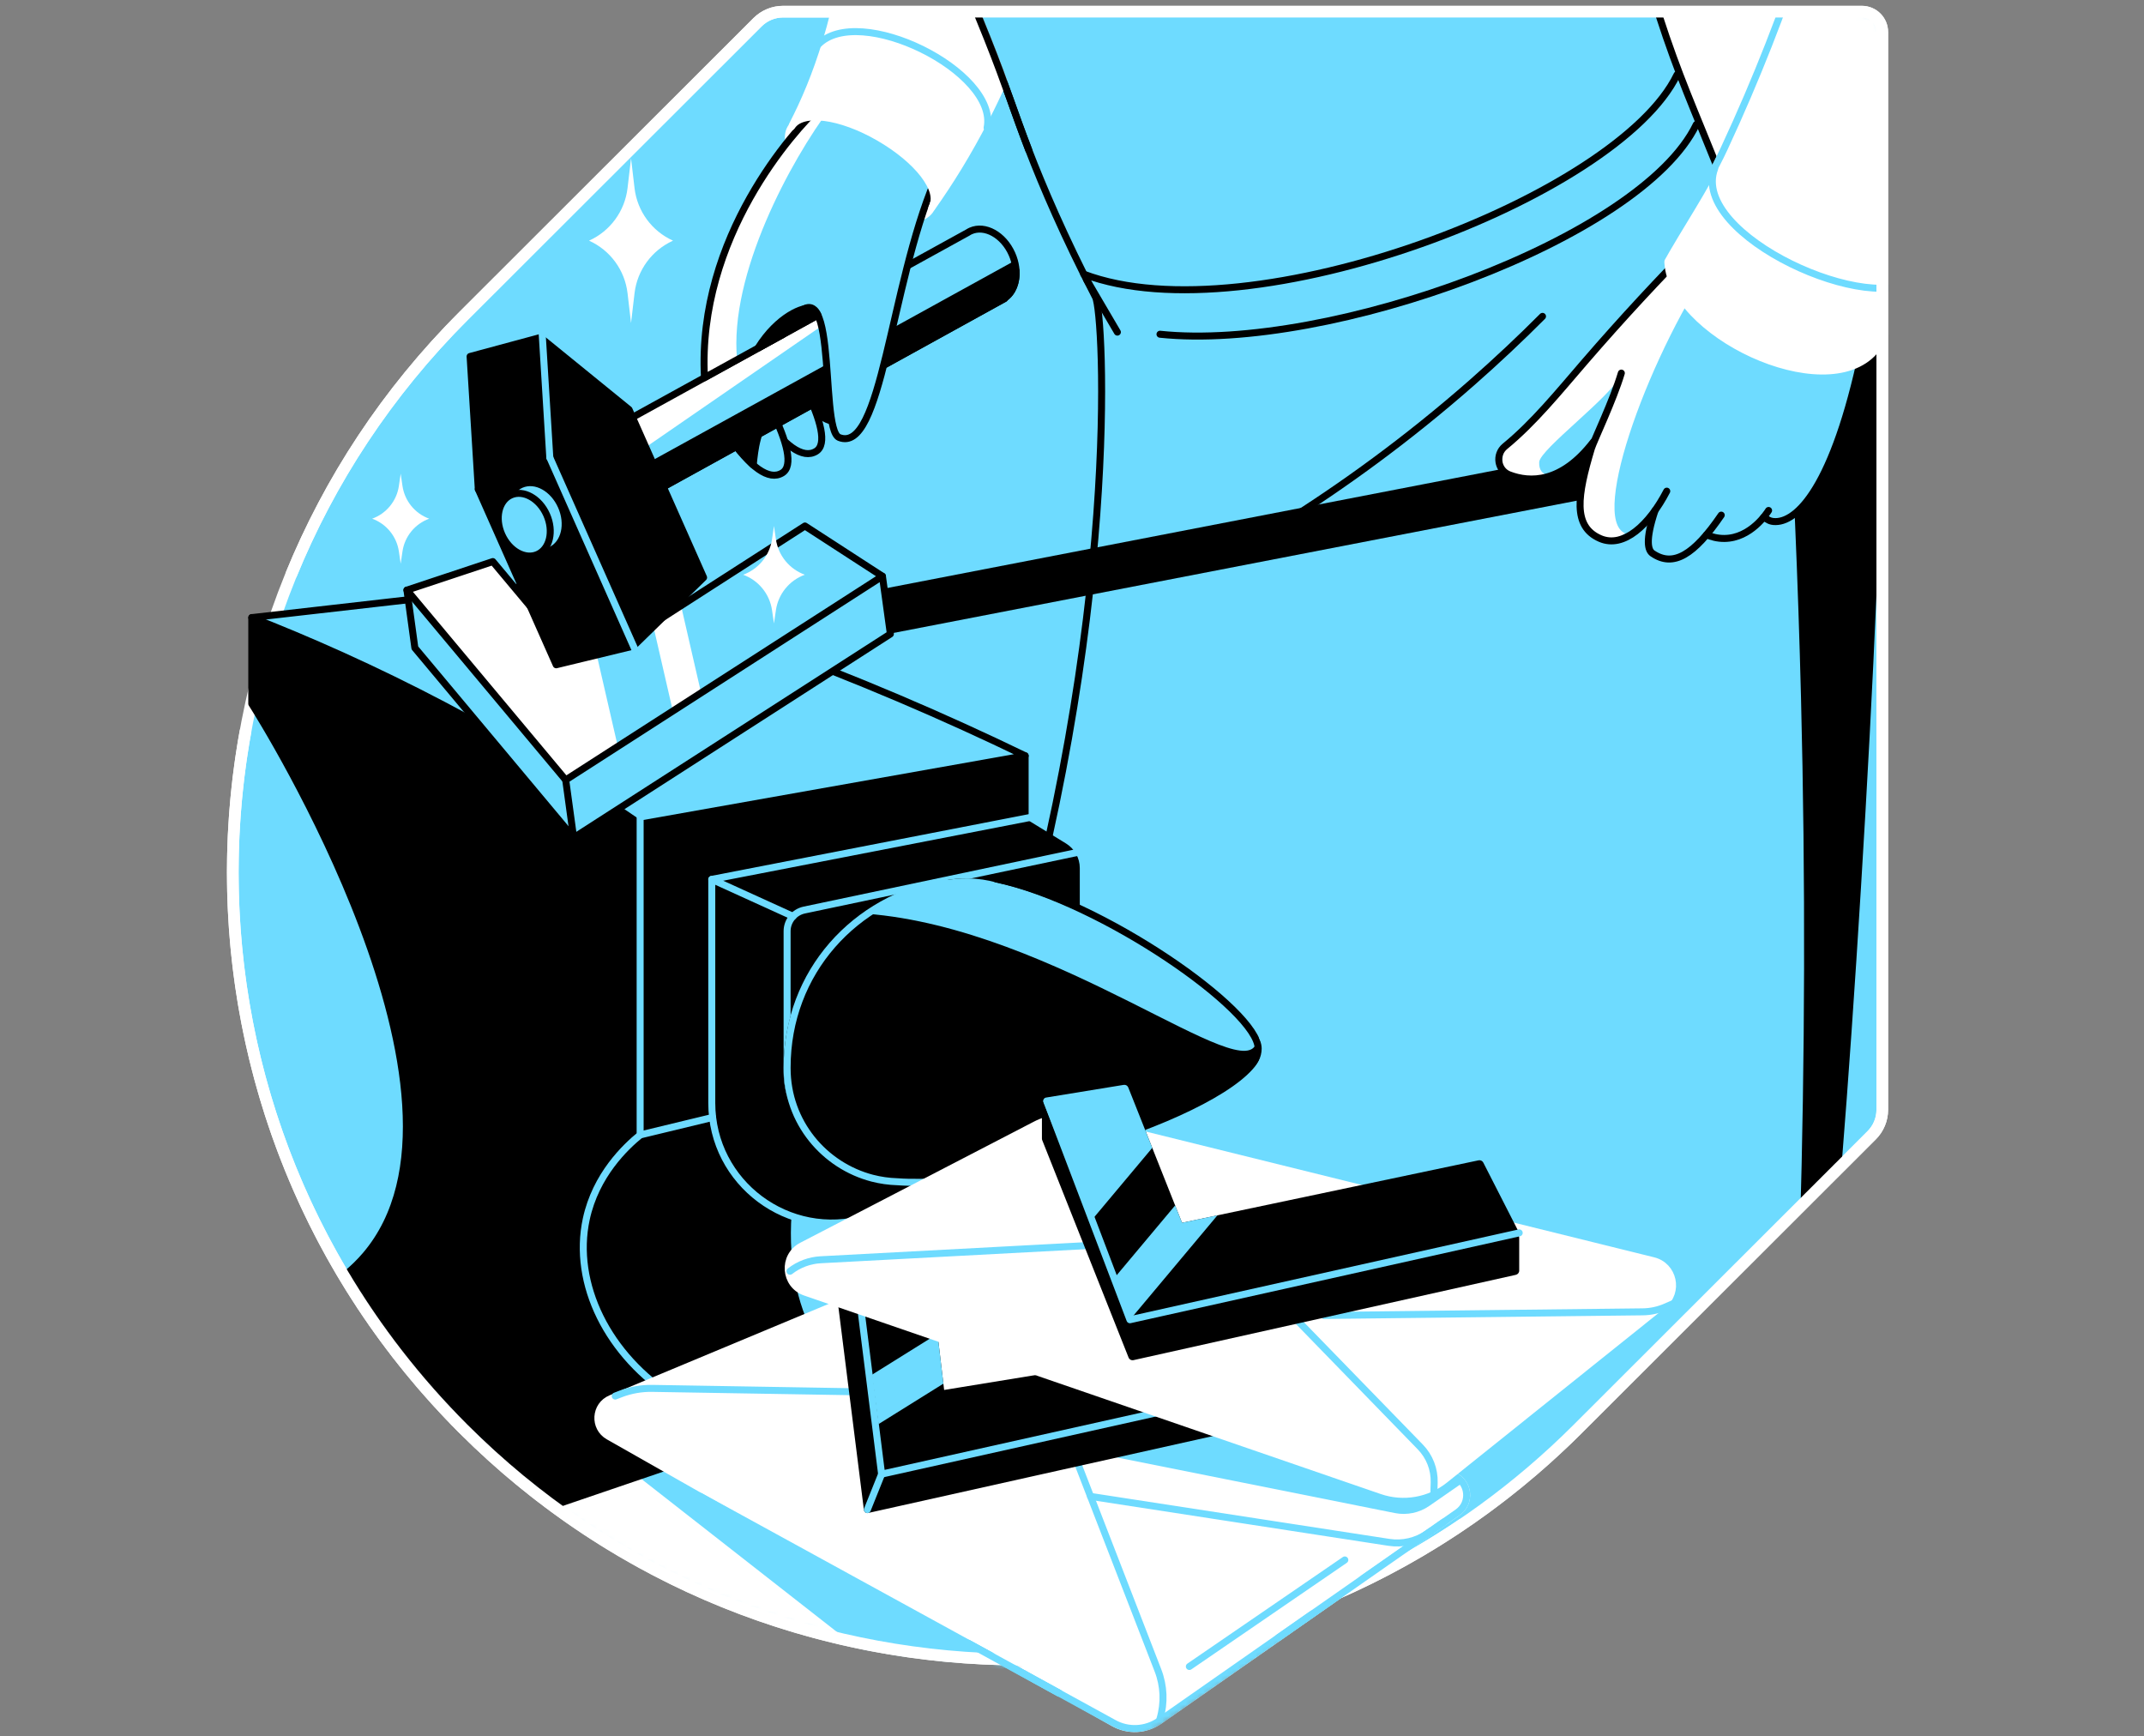 <svg width="368" height="298" viewBox="0 0 368 298" fill="none" xmlns="http://www.w3.org/2000/svg">
<rect x="0" y="0" width="368" height="298" fill="#808080" stroke="none"/>
<g clip-path="url(#clip0_8964_209)">
<path d="M134.411 2C132.769 2 131.193 2.653 130.028 3.813L79.565 54.225C26.753 106.973 26.753 192.493 79.565 245.244C132.373 297.995 217.989 297.995 270.797 245.244L321.267 194.832C322.429 193.672 323.079 192.098 323.079 190.461V5.503C323.079 3.566 321.507 2 319.572 2H134.411Z" fill="#6EDBFF" stroke="white" stroke-width="2" stroke-linecap="round" stroke-linejoin="round"/>
<mask id="mask0_8964_209" style="mask-type:luminance" maskUnits="userSpaceOnUse" x="32" y="2" width="292" height="302">
<path d="M134.411 2C132.768 2 131.193 2.653 130.028 3.813L79.564 54.225C66.479 67.292 56.639 82.373 50.038 98.467C49.318 100.22 33.064 102.743 32.421 104.521C29.483 112.645 42.925 120.241 41.597 128.69C35.127 169.887 47.781 213.498 79.564 245.24C103.687 269.339 134.658 282.427 166.222 284.508C191.079 286.149 169.609 312.924 192.142 300.909C193.862 299.992 242.263 267.067 243.951 266.069C253.533 260.41 262.564 253.464 270.796 245.24L321.267 194.829C322.429 193.668 323.078 192.094 323.078 190.458V5.503C323.078 3.566 321.507 2 319.571 2H134.411Z" fill="white"/>
</mask>
<g mask="url(#mask0_8964_209)">
<path d="M107.08 252.232L157.021 291.299L174.362 285.675L181.518 273.42L121.003 242.301L107.08 252.232Z" fill="#6EDBFF"/>
<path d="M107.082 252.23L157.023 291.297L167.53 295.234L144.301 296.271L88.081 259.734L107.082 252.23Z" fill="white" stroke="white" stroke-width="1.2" stroke-linecap="round" stroke-linejoin="round"/>
<path d="M322.608 54.295C324.872 68.643 318.476 178.089 314.591 216.834H293.908L299.602 74.517L322.608 54.295Z" fill="black"/>
<path d="M68.774 81.289L69.081 83.392C69.456 85.967 71.218 88.129 73.669 89.018C71.218 89.907 69.456 92.07 69.081 94.645L68.774 96.748L68.467 94.645C68.092 92.07 66.33 89.907 63.879 89.018C66.33 88.129 68.092 85.967 68.467 83.392L68.774 81.289Z" fill="white"/>
<path d="M278.643 -30.953L309.83 -25.079L311.543 32.801L293.908 46.379L268.228 -9.345L278.643 -30.953Z" fill="white"/>
<path d="M260.001 262.149L309.549 211.024C310.397 181.846 310.524 151.356 309.726 119.658C309.217 99.427 308.355 79.724 307.197 60.575C305.735 56.695 303.471 50.74 300.635 43.487C292.981 23.901 290.251 18.122 287.2 9.744C284.085 1.189 280.125 -11.48 277.321 -27.947C238.005 -24 198.692 -20.056 159.375 -16.108C161.84 -11.106 165.52 -3.292 169.451 6.586C172.796 14.993 173.972 18.997 176.565 25.728C178.966 31.968 182.664 40.636 188.036 51.001C189.484 53.795 192.486 106.599 172.086 174.117C164.652 198.723 182.011 230.618 181.106 249.841" fill="#6EDBFF"/>
<path d="M260.001 262.149L309.549 211.024C310.397 181.846 310.524 151.356 309.726 119.658C309.217 99.427 308.355 79.724 307.197 60.575C305.735 56.695 303.471 50.74 300.635 43.487C292.981 23.901 290.251 18.122 287.2 9.744C284.085 1.189 280.125 -11.48 277.321 -27.947C238.005 -24 198.692 -20.056 159.375 -16.108C161.84 -11.106 165.52 -3.292 169.451 6.586C172.796 14.993 173.972 18.997 176.565 25.728C178.966 31.968 182.664 40.636 188.036 51.001C189.484 53.795 192.486 106.599 172.086 174.117C164.652 198.723 182.011 230.618 181.106 249.841" stroke="black" stroke-width="1.2" stroke-linecap="round" stroke-linejoin="round"/>
<path d="M199.103 57.362C228.117 60.4 281.709 40.99 291.16 21.365" stroke="black" stroke-width="1.2" stroke-linecap="round" stroke-linejoin="round"/>
<path d="M186.019 47.05C214.697 57.88 277.765 33.761 287.849 12.827" stroke="black" stroke-width="1.2" stroke-linecap="round" stroke-linejoin="round"/>
<path d="M264.76 54.295C261.013 58.052 256.98 61.858 252.639 65.672C241.443 75.504 230.371 83.466 220.086 89.915" stroke="black" stroke-width="1.2" stroke-linecap="round" stroke-linejoin="round"/>
<path d="M272.975 77.555L145.782 102.172L147.262 109.806L271.23 85.814C271.357 83.535 272.032 80.769 272.978 77.555H272.975Z" fill="black"/>
<path d="M258.414 78.656C258.414 78.656 258.842 79.665 258.845 79.669C261.155 82.614 269.412 83.397 274.276 73.802C270.285 90.319 272.739 92.048 274.805 92.517C276.158 92.827 279.8 92.478 283.685 88.125C283.522 90.524 281.219 94.609 285.164 95.724C287.598 96.412 289.932 95.269 293.1 91.533C297.706 94.662 302.679 89.211 303.41 87.828C302.696 89.208 303.597 89.314 304.021 89.43C312.642 91.797 317.912 67.635 320.154 57.881C310.488 52.374 300.821 46.864 291.154 41.357C284.896 47.686 278.457 54.6 271.955 62.132C266.502 68.45 263.037 72.631 258.411 78.653L258.414 78.656Z" fill="#6EDBFF"/>
<path d="M291.162 41.361C284.903 47.689 278.465 54.604 271.962 62.136C266.509 68.454 262.794 72.472 258.026 76.871C258.026 76.875 257.778 80.494 257.782 80.498C259.085 82.159 262.773 83.045 266.527 81.676C267.046 81.486 264.037 82.188 264.192 79.305C264.312 77.108 276.607 68.02 278.175 64.393C277.726 65.505 273.432 75.961 273.089 76.945C268.593 89.864 272.884 92.079 274.806 92.517C275.671 92.714 277.052 92.704 278.948 91.533C272.739 88.922 283.331 60.086 294.944 43.516C293.683 42.796 292.419 42.077 291.158 41.357L291.162 41.361Z" fill="white"/>
<path d="M291.162 41.36C284.903 47.689 278.465 54.604 271.963 62.135C267.463 67.346 263.257 72.553 258.312 76.603C256.62 77.989 257.019 80.706 259.061 81.485C262.579 82.833 267.982 82.992 273.496 75.823" stroke="black" stroke-width="1.2" stroke-linecap="round" stroke-linejoin="round"/>
<path d="M278.288 64.032C276.925 68.639 273.499 75.797 273.149 76.968C270.748 84.997 269.889 90.324 274.622 92.409C278.663 94.187 283.081 90.074 286.086 84.292" stroke="black" stroke-width="1.2" stroke-linecap="round" stroke-linejoin="round"/>
<path d="M295.437 88.406C290.761 95.25 287.201 97.413 283.638 94.968C282.875 94.442 282.345 92.788 284.072 87.609" stroke="black" stroke-width="1.2" stroke-linecap="round" stroke-linejoin="round"/>
<path d="M303.563 87.606C303.259 88.092 300.497 92.361 295.994 92.41C294.776 92.424 293.723 92.125 292.911 91.775" stroke="black" stroke-width="1.2" stroke-linecap="round" stroke-linejoin="round"/>
<path d="M320.158 57.887C315.263 82.501 308.895 89.468 304.791 89.517C303.679 89.531 303.446 89.129 302.704 88.78" stroke="black" stroke-width="1.2" stroke-linecap="round" stroke-linejoin="round"/>
<path d="M309.609 -8.982C306.056 1.767 301.585 13.381 295.916 25.548C292.766 32.307 289.524 38.65 286.264 44.577C286.264 57.104 313.247 69.98 321.755 60.265C329.575 48.934 348.428 9.578 354.058 -8.982C339.241 -10.252 324.425 -7.712 309.609 -8.982Z" fill="white" stroke="white" stroke-width="1.2" stroke-linecap="round" stroke-linejoin="round"/>
<path d="M309.609 -8.978C306.056 1.771 301.585 13.385 295.916 25.552C292.766 32.311 288.058 39.137 284.798 45.064" stroke="#6EDBFF" stroke-width="1.2" stroke-linecap="round" stroke-linejoin="round"/>
<path d="M294.304 28.954C290.012 40.43 321.841 54.767 329.181 47.514" stroke="#6EDBFF" stroke-width="1.2" stroke-linecap="round" stroke-linejoin="round"/>
<path d="M166.677 128.944L175.955 129.703V151.268L140.457 187.301L106.071 142.188L166.677 128.944Z" fill="black" stroke="black" stroke-width="1.2" stroke-linecap="round" stroke-linejoin="round"/>
<path d="M130.313 110.408C119.887 106.608 108.031 102.53 98.378 99.705L43.218 105.995L70.466 128.569L106.071 142.19L109.874 141.431L175.959 129.705C162.238 123.069 147.012 116.493 130.317 110.408H130.313Z" fill="#6EDBFF" stroke="black" stroke-width="1.2" stroke-linecap="round" stroke-linejoin="round"/>
<path d="M143.784 235.531C133.439 225.438 132.468 206.426 140.453 187.299C130.261 172.009 120.068 156.716 109.871 141.427C101.363 135.553 91.739 129.507 80.988 123.622C68.778 116.944 57.13 111.585 46.418 107.26C45.341 106.826 44.274 106.4 43.215 105.987V120.772C44.924 123.442 85.728 188.459 62.756 215.412C60.764 217.751 58.186 219.924 54.82 221.747C65.444 234.896 76.068 248.04 86.695 261.188L151.946 238.938C147.379 237.319 145.875 237.57 143.78 235.527L143.784 235.531Z" fill="black" stroke="black" stroke-width="1.2" stroke-linecap="round" stroke-linejoin="round"/>
<path d="M109.875 138.974V194.78C107.375 196.822 102.264 201.638 100.629 209.215C98.245 220.285 104.274 232.661 115.918 239.992" stroke="#6EDBFF" stroke-width="1.2" stroke-linecap="round" stroke-linejoin="round"/>
<path d="M122.17 150.915V189.29C122.17 203.031 135.386 212.919 148.588 209.053L175.956 201.041L185.337 188.574V148.975C185.337 147.257 184.443 145.662 182.978 144.762L175.956 140.458L122.17 150.918V150.915Z" fill="black"/>
<path d="M176.822 140.29L122.17 150.919V189.294C122.17 203.035 135.386 212.923 148.588 209.057L175.956 201.045L185.337 188.578" stroke="#6EDBFF" stroke-width="1.2" stroke-linecap="round" stroke-linejoin="round"/>
<path d="M185.339 146.208L138.048 156.182C136.331 156.545 135.099 158.058 135.099 159.812V183.966C135.099 193.273 143.978 200.021 152.959 197.534L185.336 188.574" stroke="#6EDBFF" stroke-width="1.2" stroke-linecap="round" stroke-linejoin="round"/>
<path d="M122.17 150.915L136.117 157.262" stroke="#6EDBFF" stroke-width="1.2" stroke-linecap="round" stroke-linejoin="round"/>
<path d="M170.929 151.428C169.45 151.026 167.91 150.789 166.331 150.754C166.331 150.754 166.327 150.754 166.324 150.754C164.84 150.719 163.325 150.853 161.8 151.174L160.98 151.347C145.896 154.529 135.102 167.821 135.102 183.22V183.333C135.102 192.639 141.509 200.072 149.728 202.21H149.735C151.112 202.567 152.543 202.771 153.998 202.817C174.666 204.316 215.961 189.972 215.961 179.961C215.961 173.427 189.157 155.294 170.926 151.428H170.929Z" fill="black"/>
<path d="M170.929 151.428C169.45 151.026 167.91 150.789 166.331 150.754C166.331 150.754 166.327 150.754 166.324 150.754C164.84 150.719 163.325 150.853 161.8 151.174L160.98 151.347C156.41 152.31 152.239 154.208 148.64 156.804C181.447 159.327 214.145 187.302 215.699 178.708C212.874 171.367 188.101 155.072 170.933 151.431L170.929 151.428Z" fill="#6EDBFF"/>
<path d="M147.683 157.501C139.945 163.519 135.099 172.893 135.099 183.211V183.324C135.099 192.631 141.506 200.064 149.724 202.201H149.731C151.109 202.558 152.539 202.762 153.994 202.808C174.663 204.308 215.957 189.964 215.957 179.952C215.957 173.418 189.228 154.721 171 150.851" stroke="black" stroke-width="1.2" stroke-linecap="round" stroke-linejoin="round"/>
<path d="M162.156 151.413C146.775 154.189 135.102 166.78 135.102 183.212V183.325C135.102 192.632 141.509 200.065 149.728 202.203H149.735C151.112 202.559 152.543 202.763 153.998 202.809C174.666 204.309 217.317 190.014 217.317 180.002C217.317 179.427 217.108 178.76 216.716 178.023" stroke="#6EDBFF" stroke-width="1.2" stroke-linecap="round" stroke-linejoin="round"/>
<path d="M161.992 216.181L104.843 240.022C102.07 241.179 101.837 245.014 104.451 246.499L191.126 295.694C193.602 297.098 196.667 296.957 199.002 295.323L250.196 259.552C252.523 257.925 252.153 254.373 249.535 253.265L161.992 216.181Z" fill="white" stroke="white" stroke-width="1.2" stroke-linecap="round" stroke-linejoin="round"/>
<path d="M120.211 256.808L191.127 295.694C193.603 297.098 196.669 296.957 199.003 295.324L234.181 270.742L234.551 270.485L250.198 259.552C252.525 257.926 252.154 254.373 249.537 253.266L161.993 216.182" stroke="#6EDBFF" stroke-width="1.2" stroke-linecap="round" stroke-linejoin="round"/>
<path d="M199 295.329L199.099 294.99C199.904 292.256 199.784 289.328 198.753 286.672L184.657 250.3" stroke="#6EDBFF" stroke-width="1.2" stroke-linecap="round" stroke-linejoin="round"/>
<path d="M105.597 239.59L106.533 239.23C108.26 238.567 110.1 238.242 111.951 238.274L151.952 238.941" stroke="#6EDBFF" stroke-width="1.2" stroke-linecap="round" stroke-linejoin="round"/>
<path d="M187.183 256.811L238.399 264.699C240.73 265.059 243.107 264.505 245.042 263.154L247.853 261.189" stroke="#6EDBFF" stroke-width="1.2" stroke-linecap="round" stroke-linejoin="round"/>
<path d="M151.179 251.852L146.517 214.789L158.984 212.701L162.053 238.545L213.166 230.206L218.139 238.083L152.443 252.741C151.843 252.875 151.256 252.462 151.179 251.852Z" fill="black"/>
<path d="M150.286 244.723L161.927 237.463L160.914 228.918L149.216 236.214L150.286 244.723Z" fill="#6EDBFF"/>
<path d="M190.281 249.841L239.419 259.673C241.475 260.079 243.611 259.634 245.331 258.442L251.053 254.473C250.915 254.282 250.718 254.05 250.442 253.82C250.107 253.538 249.775 253.369 249.531 253.266C239.084 248.839 228.633 244.415 218.186 239.988L190.281 249.837V249.841Z" fill="#6EDBFF"/>
<path d="M148.879 259.074L144.076 220.872L146.329 215.256L151.324 252.989L218.139 238.081L215.695 244.17L148.879 259.074Z" fill="black" stroke="black" stroke-width="1.2" stroke-linecap="round" stroke-linejoin="round"/>
<path d="M218.139 238.082L151.323 252.99L146.52 214.788" stroke="#6EDBFF" stroke-width="1.2" stroke-linecap="round" stroke-linejoin="round"/>
<path d="M138.207 221.767L237.191 255.842C240.871 257.109 244.947 256.403 247.984 253.969L285.453 223.958C288.258 221.711 287.272 217.223 283.779 216.363L185.675 192.092C182.998 191.428 180.172 191.764 177.725 193.034L137.628 213.816C134.241 215.573 134.605 220.526 138.214 221.771L138.207 221.767Z" fill="white" stroke="white" stroke-width="1.2" stroke-linecap="round" stroke-linejoin="round"/>
<path d="M135.596 218.172C137.111 216.99 138.951 216.302 140.873 216.2L194.19 213.364" stroke="#6EDBFF" stroke-width="1.2" stroke-linecap="round" stroke-linejoin="round"/>
<path d="M213.167 216.832L243.784 248.328C245.373 249.961 246.232 252.17 246.165 254.445L246.119 256.019" stroke="#6EDBFF" stroke-width="1.2" stroke-linecap="round" stroke-linejoin="round"/>
<path d="M227.295 225.763L281.94 225.138C283.303 225.124 284.649 224.835 285.899 224.288L287.407 223.632" stroke="#6EDBFF" stroke-width="1.2" stroke-linecap="round" stroke-linejoin="round"/>
<path d="M193.944 226.497L178.838 188.481L192.884 186.188C193.213 186.135 193.534 186.315 193.658 186.626L202.886 209.856L253.784 199.135C254.112 199.065 254.444 199.224 254.596 199.523L260.759 211.592L193.944 226.497Z" fill="black"/>
<path d="M193.71 232.979L178.891 195.68C178.856 195.592 178.838 195.5 178.838 195.408V190.497C178.838 189.809 179.696 189.496 180.141 190.021L202.635 216.628C202.791 216.811 203.028 216.91 203.268 216.885L259.95 211.661C260.385 211.622 260.759 211.96 260.759 212.398V218.067C260.759 218.413 260.519 218.713 260.18 218.787L194.558 233.427C194.205 233.505 193.845 233.318 193.71 232.979Z" fill="black"/>
<path d="M197.776 196.994L193.654 186.622C193.53 186.312 193.209 186.132 192.88 186.185L179.555 188.362C179.187 188.422 178.968 188.806 179.106 189.155L187.226 209.588L197.779 196.994H197.776Z" fill="#6EDBFF"/>
<path d="M202.887 209.85L201.703 206.876L191.154 219.467L193.944 226.494L193.955 226.49L208.968 208.569L202.887 209.85Z" fill="#6EDBFF"/>
<path d="M260.759 211.586L193.944 226.495L179.686 189.016" stroke="#6EDBFF" stroke-width="1.2" stroke-linecap="round" stroke-linejoin="round"/>
<path d="M98.456 143.77L71.208 111.191L69.848 101.27L100.003 126.081L151.462 98.889L152.825 108.806L98.456 143.77Z" fill="#6EDBFF" stroke="black" stroke-width="1.2" stroke-linecap="round" stroke-linejoin="round"/>
<path d="M97.097 133.849L98.456 143.769" stroke="black" stroke-width="1.2" stroke-linecap="round" stroke-linejoin="round"/>
<path d="M97.096 133.853L69.848 101.274L84.59 96.374L96.153 110.199C98.353 112.831 102.171 113.413 105.06 111.558L138.161 90.271L151.465 98.893L97.096 133.853Z" fill="#6EDBFF"/>
<path d="M116.893 103.939L112.153 107.524L115.487 122.019L120.333 118.904L116.893 103.939Z" fill="white"/>
<path d="M87.673 100.058L84.59 96.371L69.848 101.271L97.096 133.85L106.039 128.1L102.327 111.964C101.122 113.439 98.869 113.449 97.647 111.989L87.67 100.058H87.673Z" fill="white"/>
<path d="M109.602 108.637L138.161 90.271L151.462 98.893L97.096 133.853L69.848 101.274L84.59 96.378L96.217 110.277" stroke="black" stroke-width="1.2" stroke-linecap="round" stroke-linejoin="round"/>
<path d="M132.845 90.271L133.177 92.546C133.583 95.333 135.491 97.672 138.14 98.635C135.487 99.598 133.583 101.937 133.177 104.724L132.845 107L132.513 104.724C132.107 101.937 130.2 99.598 127.551 98.635C130.203 97.672 132.107 95.333 132.513 92.546L132.845 90.271Z" fill="white"/>
<path d="M159.771 35.888C161.482 32.928 157.482 27.423 150.839 23.591C144.195 19.76 137.422 19.053 135.711 22.013C134.001 24.972 138 30.478 144.644 34.309C151.288 38.14 158.06 38.847 159.771 35.888Z" fill="black" stroke="white" stroke-width="1.2" stroke-linecap="round" stroke-linejoin="round"/>
<path d="M135.251 66.024C139.086 71.548 142.304 73.891 144.582 72.487C146.531 71.284 145.366 67.078 142.819 61.847H139.033L135.247 66.024H135.251Z" fill="black"/>
<path d="M130.741 70.993C134.577 76.517 137.794 78.86 140.072 77.456C142.022 76.253 140.856 72.048 138.31 66.816H134.524L130.738 70.993H130.741Z" fill="#6EDBFF" stroke="black" stroke-width="1.2" stroke-linecap="round" stroke-linejoin="round"/>
<path d="M124.942 74.699C128.778 80.224 131.995 82.566 134.273 81.162C136.223 79.959 135.057 75.754 132.511 70.522H128.725L124.939 74.699H124.942Z" fill="#6EDBFF" stroke="black" stroke-width="1.2" stroke-linecap="round" stroke-linejoin="round"/>
<path d="M173.692 43.589C172.24 40.319 169.072 38.548 166.617 39.634C166.437 39.715 166.268 39.811 166.105 39.917L88.765 82.532L95.062 93.92L172.434 51.234L172.41 51.184C174.441 49.847 175.034 46.609 173.692 43.589Z" fill="#6EDBFF"/>
<path d="M147.927 51.626C149.428 50.638 149.555 51.4 149.283 49.188L88.769 82.533L92.205 89.595L146.814 51.954L147.931 51.626H147.927Z" fill="white"/>
<path d="M172.405 51.179C173.793 50.265 174.507 48.466 174.394 46.455L173.942 45.556L96.089 88.454L98.162 92.204L172.427 51.232L172.402 51.182L172.405 51.179Z" fill="black" stroke="black" stroke-width="1.2" stroke-linecap="round" stroke-linejoin="round"/>
<path d="M173.692 43.589C172.24 40.319 169.072 38.548 166.617 39.634C166.437 39.715 166.268 39.811 166.105 39.917L88.765 82.532L95.062 93.92C106.615 87.545 118.168 81.174 129.717 74.799C143.957 66.943 158.194 59.087 172.434 51.234C172.427 51.216 172.417 51.202 172.41 51.184C174.441 49.847 175.034 46.609 173.692 43.589Z" stroke="black" stroke-width="1.2" stroke-linecap="round" stroke-linejoin="round"/>
<path d="M107.973 70.296L92.755 57.921L85.987 73.013L108.729 110.876L120.766 99.115L107.973 70.296Z" fill="black" stroke="black" stroke-width="1.2" stroke-linecap="round" stroke-linejoin="round"/>
<path d="M108.313 27.16L108.913 32.282C109.376 36.24 111.884 39.666 115.521 41.303C111.887 42.943 109.38 46.368 108.913 50.323L108.313 55.445L107.713 50.323C107.25 46.365 104.742 42.939 101.104 41.303C104.739 39.662 107.246 36.237 107.713 32.282L108.313 27.16Z" fill="white"/>
<path d="M140.493 18.496C136.449 22.222 119.623 40.644 120.916 64.816C125.373 62.361 129.834 59.902 134.291 57.447C137.06 55.923 139.825 54.395 142.594 52.871L158.862 27.161L152.335 18.062L140.489 18.496H140.493Z" fill="#6EDBFF"/>
<path d="M134.293 57.443L127.583 50.321L150.953 13.797C153.033 14.027 155.117 14.252 157.197 14.482C158.395 20.059 159.006 26.099 160.199 31.676C154.05 43.854 151.338 77.964 144.034 75.085C140.382 73.646 144.405 40.859 134.29 57.443" fill="#6EDBFF"/>
<path d="M134.293 57.443C144.409 40.859 140.386 73.65 144.038 75.085C151.342 77.961 152.754 49.297 160.419 31.066C159.221 25.488 158.395 20.059 157.201 14.482C155.121 14.252 153.037 14.027 150.957 13.797" stroke="black" stroke-width="1.2" stroke-linecap="round" stroke-linejoin="round"/>
<path d="M142.59 18.416L140.496 18.494C136.452 22.219 119.626 40.642 120.919 64.814C122.784 63.787 124.652 62.757 126.517 61.731C125.087 47.118 135.756 27.455 142.59 18.42V18.416Z" fill="white"/>
<path d="M140.493 18.498C136.449 22.223 119.623 40.645 120.916 64.817C128.142 60.834 127.065 61.427 134.291 57.448" stroke="black" stroke-width="1.2" stroke-linecap="round" stroke-linejoin="round"/>
<path d="M130.097 59.757C133.509 54.268 137.963 52.532 139.284 52.945C139.563 53.033 140 53.276 140.393 54.084C138.358 55.206 132.132 58.639 130.097 59.757Z" fill="black" stroke="black" stroke-width="1.2" stroke-linecap="round" stroke-linejoin="round"/>
<path d="M108.73 110.879L106.205 111.492L95.468 114.089L82.096 83.958L94.369 78.525L108.73 110.879Z" fill="black" stroke="black" stroke-width="1.2" stroke-linecap="round" stroke-linejoin="round"/>
<path d="M92.756 57.921L80.688 61.177L82.097 83.956L94.37 78.523L92.756 57.921Z" fill="black" stroke="black" stroke-width="1.2" stroke-linecap="round" stroke-linejoin="round"/>
<path d="M94.37 78.525L109.253 112.06" stroke="#6EDBFF" stroke-width="1.2" stroke-linecap="round" stroke-linejoin="round"/>
<path d="M94.371 78.522L92.874 54.265" stroke="#6EDBFF" stroke-width="1.2" stroke-linecap="round" stroke-linejoin="round"/>
<path d="M94.211 93.921C96.335 92.98 97.042 89.932 95.791 87.112C94.539 84.293 91.803 82.77 89.679 83.71C87.556 84.651 86.849 87.699 88.1 90.518C89.352 93.338 92.088 94.861 94.211 93.921Z" fill="#6EDBFF"/>
<path d="M92.25 95.156C94.374 94.216 95.081 91.168 93.829 88.348C92.578 85.529 89.842 84.005 87.718 84.946C85.594 85.886 84.887 88.935 86.138 91.754C87.39 94.574 90.126 96.097 92.25 95.156Z" fill="#6EDBFF" stroke="black" stroke-width="1.2" stroke-miterlimit="10"/>
<path d="M169.454 6.584C167.246 1.031 165.113 -3.869 163.234 -7.986C157.198 -8.381 151.166 -8.772 145.13 -9.167C144.625 -4.588 143.66 0.929 141.813 7.011C140.019 12.92 138.087 17.411 136.021 21.418C136.025 21.418 135.866 21.732 135.869 21.732C137.667 18.878 144.264 19.796 150.841 23.588C157.484 27.419 161.662 32.669 159.953 35.628C163.061 31.236 166.102 26.357 169.139 20.462C170.276 18.25 171.315 16.07 172.265 13.932C171.484 11.805 170.598 9.456 169.457 6.584H169.454Z" fill="white" stroke="white" stroke-width="1.2" stroke-linecap="round" stroke-linejoin="round"/>
<path d="M140.392 7.692C147.325 0.383 171.377 12.275 169.428 21.923" stroke="#6EDBFF" stroke-width="1.2" stroke-linecap="round" stroke-linejoin="round"/>
<path d="M159.378 -16.11C161.844 -11.107 165.524 -3.293 169.455 6.584C172.799 14.991 173.976 18.995 176.568 25.726" stroke="black" stroke-width="1.2" stroke-linecap="round" stroke-linejoin="round"/>
<path d="M130.547 73.613C130.102 74.795 129.865 75.793 129.727 76.502C129.441 77.977 129.286 79.815 129.286 79.815L125.362 75.575L130.543 73.613H130.547Z" fill="black" stroke="black" stroke-width="1.2" stroke-linecap="round" stroke-linejoin="round"/>
<path d="M191.789 56.998L186.477 47.945" stroke="black" stroke-width="1.2" stroke-linecap="round" stroke-linejoin="round"/>
<path d="M151.323 252.99L148.879 259.076" stroke="#6EDBFF" stroke-width="1.2" stroke-linecap="round" stroke-linejoin="round"/>
<path d="M109.874 194.779L122.317 191.773" stroke="#6EDBFF" stroke-width="1.2" stroke-linecap="round" stroke-linejoin="round"/>
</g>
<path d="M166.197 282.025L181.797 290.58" stroke="#6EDBFF" stroke-width="1.2" stroke-linecap="round" stroke-linejoin="round"/>
<path d="M202.964 281.94C214.555 279.52 225.889 275.569 236.64 270.086C248.949 263.811 260.494 255.531 270.793 245.24L321.263 194.828C322.425 193.668 323.075 192.094 323.075 190.457V5.503C323.075 3.566 321.503 2 319.568 2H134.411C132.768 2 131.193 2.653 130.028 3.813L79.565 54.225C66.479 67.292 56.639 82.373 50.038 98.467" stroke="white" stroke-width="2" stroke-linecap="round" stroke-linejoin="round"/>
<path d="M42.128 125.545C34.492 167.656 46.97 212.692 79.562 245.246C104.317 269.972 136.28 283.11 168.692 284.655C169.529 284.694 170.366 284.725 171.199 284.75C171.771 284.768 172.343 284.778 172.916 284.789C179.259 284.895 185.609 284.556 191.913 283.776" stroke="white" stroke-width="2" stroke-linecap="round" stroke-linejoin="round"/>
<path d="M166.197 282.025L181.797 290.58" stroke="#6EDBFF" stroke-width="1.2" stroke-linecap="round" stroke-linejoin="round"/>
<path d="M204.144 286.005L230.827 267.717" stroke="#6EDBFF" stroke-width="1.2" stroke-linecap="round" stroke-linejoin="round"/>
<path d="M245.544 262.808L219.408 281.071" stroke="#6EDBFF" stroke-width="1.2" stroke-linecap="round" stroke-linejoin="round"/>
</g>
<defs>
<clipPath id="clip0_8964_209">
<rect width="368" height="297.99" fill="white"/>
</clipPath>
</defs>
</svg>
